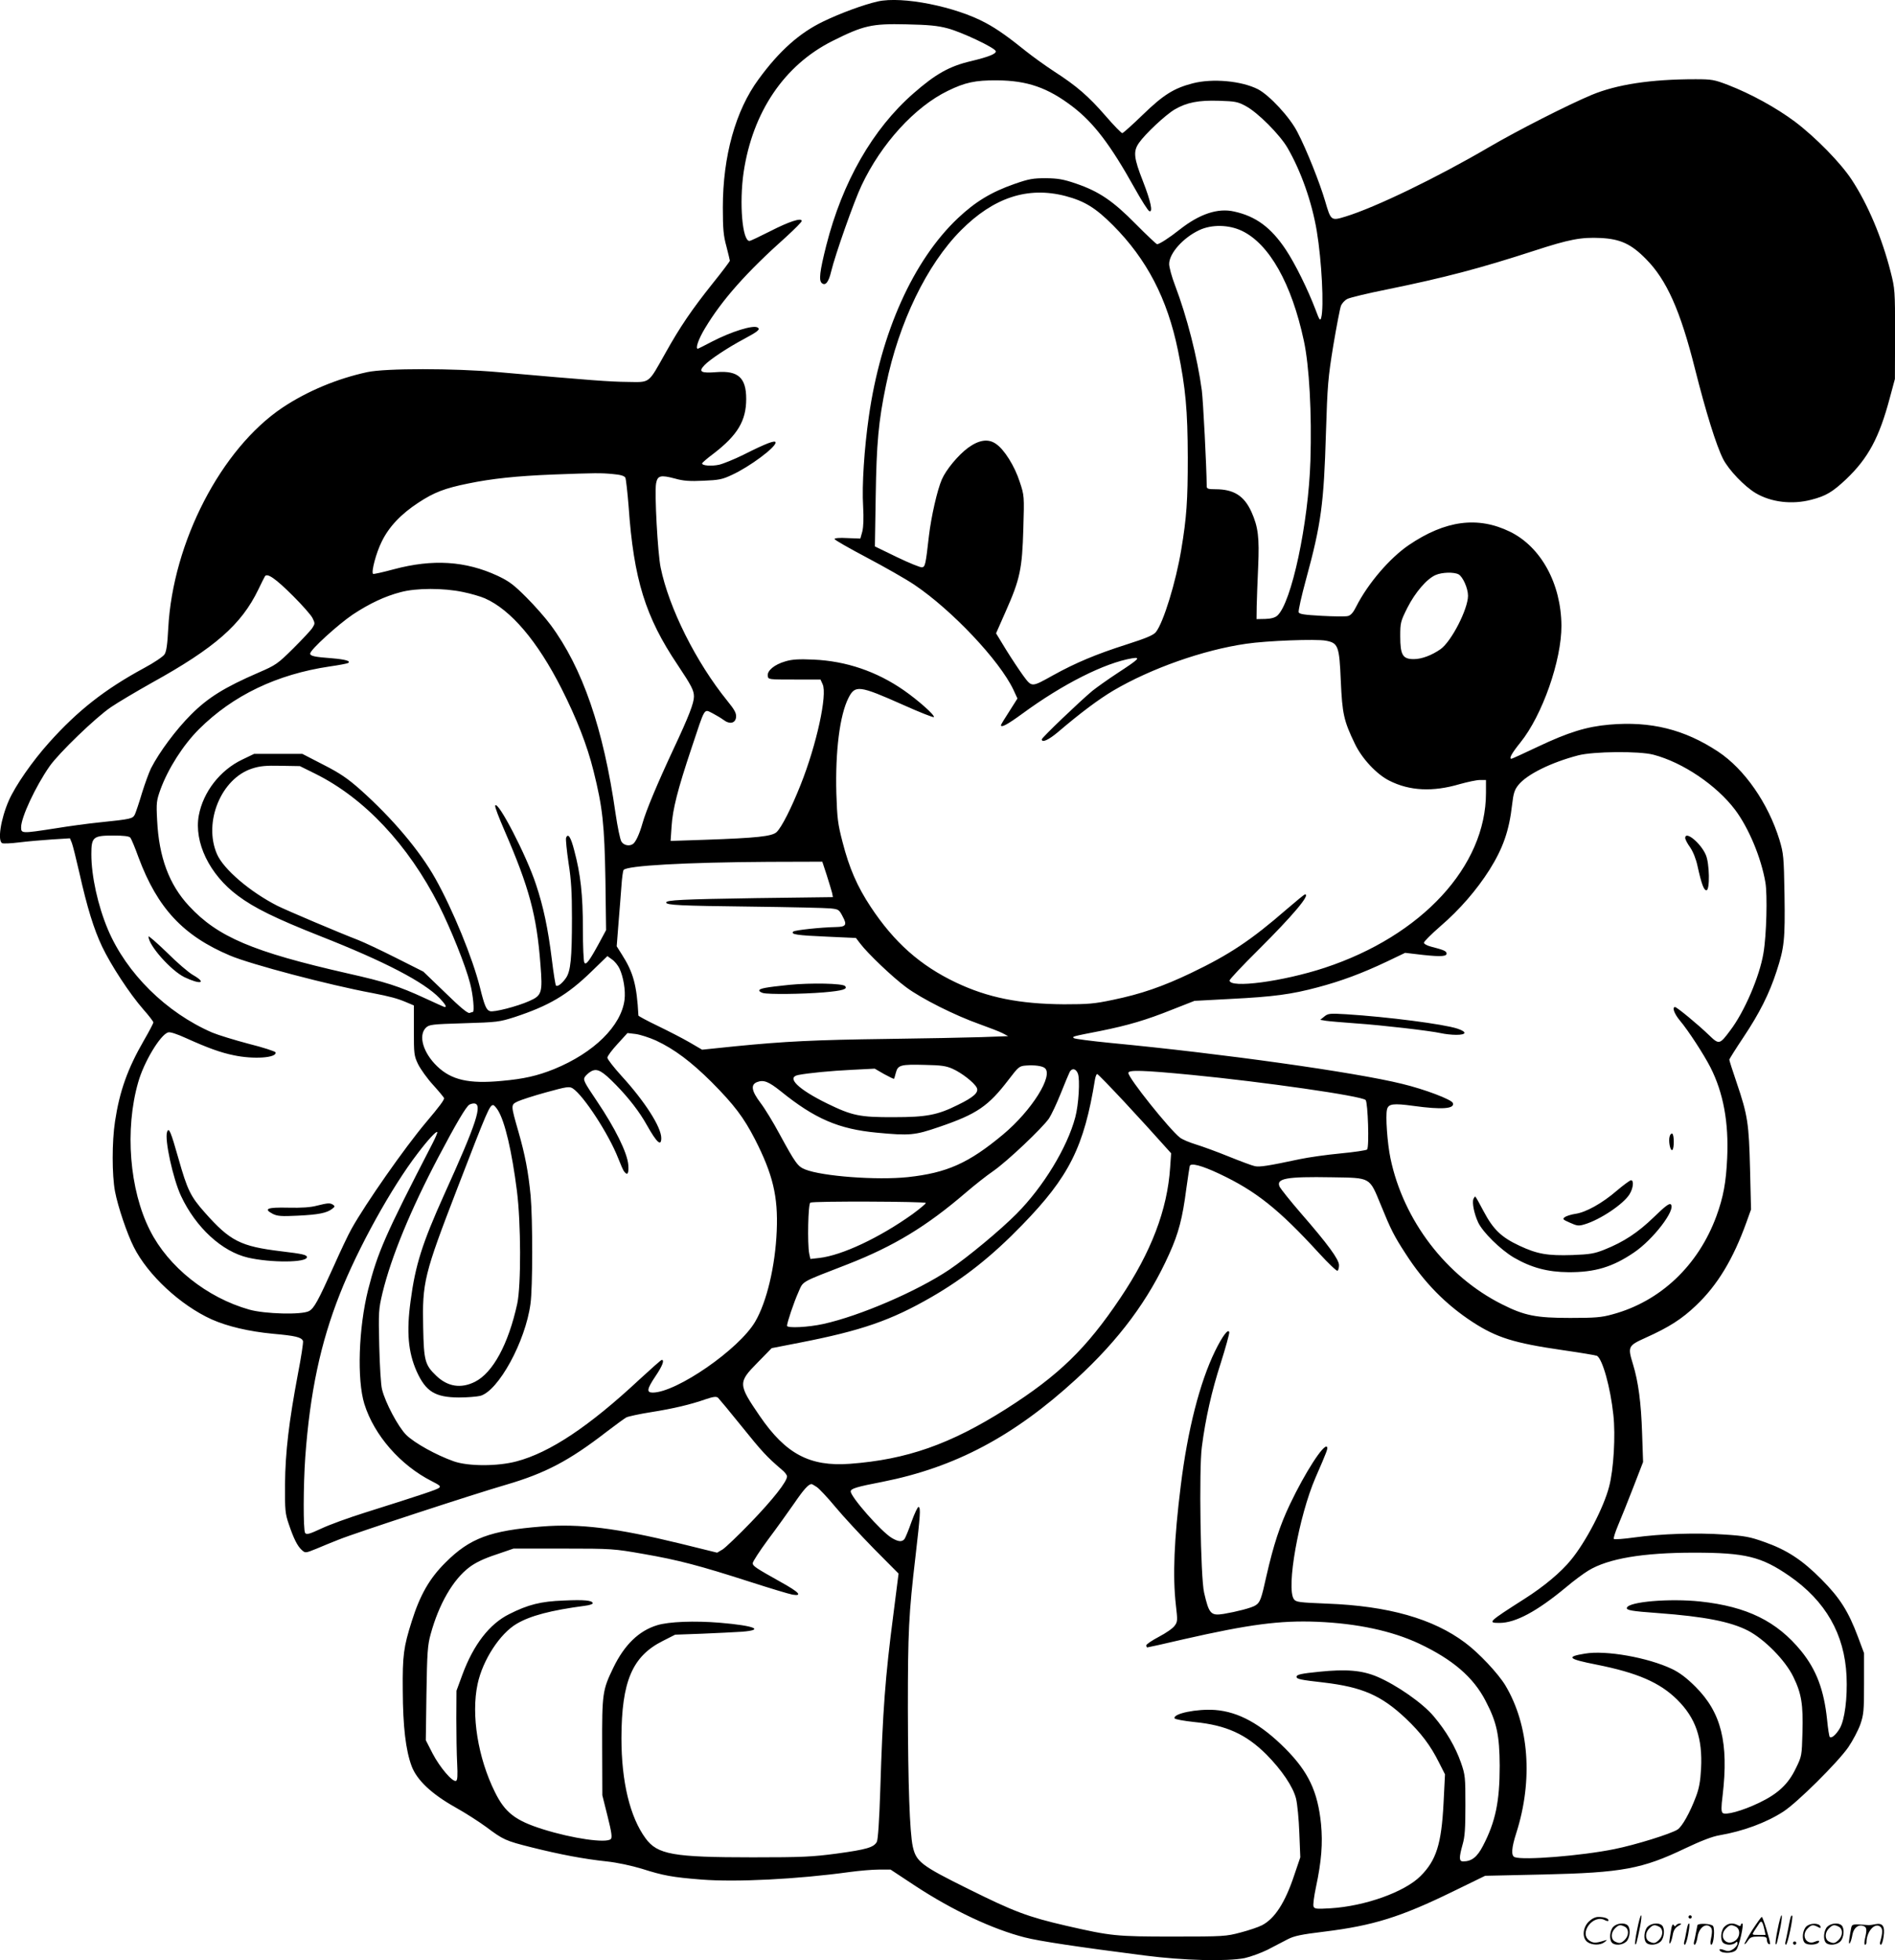 <svg version="1.0" xmlns="http://www.w3.org/2000/svg"
  viewBox="0 0 1160.393 1199.934"
 preserveAspectRatio="xMidYMid meet">
<g transform="translate(-0.072,1200.495) scale(0.1,-0.1)"
fill="#000000" stroke="none">
<path d="M5375 11996 c-87 -20 -226 -71 -332 -122 -146 -70 -270 -180 -397
-354 -141 -191 -219 -471 -219 -785 0 -132 4 -174 22 -239 11 -44 21 -83 21
-87 0 -4 -47 -67 -106 -140 -126 -158 -198 -263 -289 -426 -107 -190 -91 -178
-232 -176 -107 1 -217 9 -793 60 -271 24 -689 24 -800 0 -185 -40 -367 -116
-519 -217 -376 -252 -672 -824 -700 -1351 -5 -97 -11 -143 -23 -160 -8 -13
-64 -51 -124 -83 -242 -131 -407 -261 -582 -456 -104 -116 -206 -263 -247
-355 -50 -114 -71 -250 -40 -262 9 -3 55 -1 103 5 48 6 137 14 199 18 l112 7
12 -29 c6 -16 26 -96 45 -179 49 -218 89 -347 140 -455 54 -113 168 -288 253
-385 34 -38 61 -74 61 -79 0 -5 -26 -55 -58 -110 -100 -173 -149 -311 -177
-496 -19 -125 -19 -327 0 -429 18 -94 74 -259 115 -340 86 -171 285 -356 477
-443 97 -43 228 -74 376 -88 136 -12 174 -21 183 -44 3 -8 -11 -99 -31 -202
-55 -293 -77 -476 -79 -674 -1 -160 1 -181 23 -245 30 -89 53 -135 80 -159 21
-19 22 -19 89 8 37 16 99 41 137 56 98 40 838 282 1025 336 239 70 385 146
615 324 55 42 110 82 121 88 12 6 80 21 150 32 139 22 244 47 338 80 45 15 62
17 73 9 7 -7 74 -87 147 -178 123 -153 153 -185 244 -263 18 -14 32 -33 32
-41 0 -32 -87 -142 -221 -281 -77 -80 -155 -154 -173 -166 l-34 -20 -223 55
c-394 96 -618 124 -852 105 -315 -25 -439 -71 -588 -220 -98 -97 -156 -198
-207 -360 -50 -158 -57 -208 -55 -425 1 -219 18 -364 54 -461 32 -86 122 -171
268 -253 63 -35 148 -90 190 -121 103 -77 117 -84 277 -124 176 -44 319 -71
459 -86 66 -7 153 -26 216 -45 132 -42 187 -52 364 -66 213 -17 589 2 908 46
59 8 140 15 179 15 l72 0 150 -99 c230 -151 475 -266 671 -316 88 -23 329 -59
735 -111 239 -31 503 -37 612 -16 36 8 99 31 140 51 40 21 96 50 123 64 40 21
84 30 224 47 300 37 468 89 791 247 l195 95 360 8 c479 11 602 34 865 160 97
46 167 73 210 80 145 25 286 77 391 145 85 55 330 298 397 393 28 41 61 104
74 140 21 61 23 84 23 252 l0 185 -37 99 c-59 157 -110 238 -223 352 -118 119
-212 181 -352 230 -84 30 -117 37 -243 45 -171 12 -388 5 -553 -18 -64 -9
-120 -13 -124 -9 -4 3 8 41 26 84 18 42 60 147 93 232 l60 155 -6 175 c-6 188
-23 316 -56 424 -33 107 -30 113 76 161 145 65 223 115 310 198 132 125 228
285 309 510 l28 78 -6 247 c-7 279 -14 329 -82 529 -25 73 -45 136 -45 141 0
4 39 66 87 138 97 145 158 266 202 402 48 146 53 196 49 469 -4 235 -6 253
-31 337 -69 224 -214 433 -376 540 -206 136 -412 187 -665 165 -140 -12 -252
-47 -438 -135 -86 -41 -159 -74 -162 -74 -17 0 1 33 55 100 134 166 252 503
251 715 -2 257 -125 482 -315 575 -197 96 -396 70 -620 -82 -117 -80 -249
-234 -321 -375 -18 -37 -34 -55 -51 -59 -14 -4 -87 -3 -161 1 -105 6 -137 10
-141 22 -3 8 17 99 45 201 93 341 109 462 122 897 9 293 13 338 45 535 20 118
41 228 47 243 6 15 23 34 39 42 15 8 126 35 247 59 347 71 565 128 897 236
215 70 287 84 408 78 119 -6 186 -36 277 -129 126 -127 210 -314 300 -673 67
-265 129 -465 172 -551 35 -68 131 -168 200 -209 95 -56 223 -71 341 -40 89
23 129 47 213 126 134 128 202 253 267 498 l31 115 1 275 c0 266 -1 278 -27
380 -53 209 -139 413 -238 564 -68 104 -221 260 -348 356 -114 85 -268 170
-410 225 -84 32 -99 35 -199 35 -274 0 -482 -32 -636 -96 -148 -62 -456 -219
-627 -319 -323 -189 -698 -370 -881 -426 -88 -27 -89 -25 -124 95 -32 109
-113 314 -169 421 -46 92 -173 228 -243 264 -101 51 -277 67 -398 36 -116 -30
-180 -70 -305 -191 -65 -63 -122 -114 -127 -114 -6 0 -52 47 -102 105 -106
122 -178 184 -316 273 -55 36 -131 91 -170 122 -108 87 -178 137 -247 174
-186 101 -513 166 -663 132z m430 -165 c86 -23 287 -118 293 -139 5 -16 -42
-35 -150 -61 -133 -31 -217 -78 -353 -197 -251 -219 -436 -543 -535 -933 -40
-159 -46 -213 -27 -229 22 -19 42 6 57 70 24 101 141 433 186 527 121 257 327
482 529 580 105 51 167 65 300 64 185 -1 311 -44 464 -161 128 -98 231 -232
378 -496 43 -77 84 -142 92 -144 23 -8 8 61 -39 182 -57 145 -61 184 -25 236
38 55 163 172 219 205 74 43 146 57 271 53 99 -3 116 -6 165 -33 73 -39 207
-174 254 -254 83 -143 150 -332 180 -511 30 -180 45 -466 27 -530 -6 -22 -11
-15 -35 50 -47 123 -124 280 -182 367 -90 135 -183 204 -316 233 -100 23 -212
-15 -333 -110 -64 -51 -125 -90 -139 -90 -4 0 -63 55 -130 123 -141 143 -226
200 -366 248 -79 27 -111 32 -185 33 -78 0 -103 -4 -192 -35 -143 -50 -240
-109 -347 -210 -273 -258 -472 -701 -545 -1214 -28 -196 -43 -420 -35 -550 4
-73 2 -125 -5 -154 l-12 -43 -79 3 c-49 3 -80 0 -79 -6 0 -5 89 -56 197 -113
108 -57 240 -132 292 -167 230 -155 521 -463 606 -642 l25 -54 -50 -79 c-28
-43 -51 -81 -51 -84 0 -18 39 3 131 70 248 182 505 311 672 339 56 9 42 -5
-87 -89 -61 -40 -131 -90 -156 -110 -79 -66 -310 -287 -310 -297 0 -23 42 -4
101 46 135 115 247 199 338 253 230 135 549 248 812 286 127 19 428 30 488 19
76 -14 83 -32 92 -246 9 -202 18 -244 87 -387 43 -89 132 -185 210 -224 124
-63 267 -70 432 -21 47 13 102 25 123 25 l37 0 0 -79 c0 -449 -393 -875 -989
-1071 -256 -84 -581 -127 -581 -77 0 7 79 91 176 187 210 209 321 340 286 340
-4 0 -54 -41 -112 -91 -219 -190 -349 -277 -587 -391 -172 -82 -304 -128 -478
-164 -114 -24 -151 -27 -300 -27 -273 2 -466 41 -660 133 -219 104 -379 246
-523 464 -82 124 -131 236 -172 396 -29 111 -33 144 -38 298 -7 259 21 479 74
584 41 81 65 78 337 -43 98 -44 182 -77 186 -74 9 10 -97 104 -185 165 -166
115 -352 178 -550 187 -93 4 -132 2 -175 -11 -66 -19 -112 -57 -107 -89 3 -22
5 -22 163 -22 l160 0 13 -29 c30 -62 -37 -371 -135 -616 -56 -141 -116 -260
-147 -289 -28 -26 -121 -36 -440 -47 l-209 -7 6 89 c7 106 36 222 123 482 84
252 74 237 127 211 23 -12 53 -30 68 -41 38 -29 73 -21 77 17 2 24 -9 45 -54
100 -191 236 -357 567 -408 816 -18 88 -38 455 -28 514 9 49 27 54 117 30 49
-14 90 -17 172 -13 96 4 117 8 176 36 109 50 267 168 267 198 0 17 -56 -4
-199 -76 -55 -27 -121 -54 -147 -60 -46 -10 -104 -6 -104 8 0 4 31 31 70 60
147 113 200 201 200 335 0 129 -49 174 -180 164 -98 -8 -115 2 -75 43 32 34
144 108 240 159 88 47 103 60 85 71 -27 17 -161 -25 -279 -86 -46 -24 -85 -44
-87 -44 -17 0 4 60 44 126 104 173 252 341 500 562 50 46 92 88 92 94 0 22
-77 -3 -192 -62 -65 -33 -122 -60 -128 -60 -44 0 -63 232 -36 419 55 370 249
657 544 805 190 95 240 107 452 102 138 -3 192 -8 255 -25z m720 -1026 c117
-31 184 -72 291 -179 207 -208 333 -449 398 -767 47 -232 59 -363 60 -654 0
-264 -7 -368 -40 -565 -33 -199 -109 -446 -155 -504 -15 -19 -57 -37 -182 -77
-182 -58 -311 -112 -448 -188 -133 -74 -129 -74 -182 -3 -24 33 -72 105 -106
160 l-61 100 60 136 c87 196 100 259 107 504 6 201 6 203 -22 287 -31 97 -95
199 -146 233 -47 33 -104 24 -170 -24 -61 -45 -135 -134 -161 -194 -28 -64
-65 -227 -79 -345 -20 -176 -23 -190 -42 -193 -9 -2 -78 26 -153 62 l-136 66
5 307 c5 326 17 458 63 680 79 384 250 738 459 948 200 201 409 270 640 210z
m1080 -213 c168 -80 305 -323 380 -674 33 -153 49 -443 40 -733 -12 -384 -116
-872 -203 -949 -14 -12 -38 -19 -74 -20 l-53 -1 1 80 c1 44 5 152 9 240 8 180
0 244 -41 336 -45 99 -108 139 -221 139 -44 0 -53 3 -53 18 -1 121 -22 526
-30 587 -27 201 -91 451 -164 643 -20 52 -36 111 -36 131 0 65 86 161 184 207
76 36 181 34 261 -4z m-3852 -1489 c48 -4 70 -11 77 -22 4 -9 13 -89 20 -176
31 -447 103 -677 300 -970 84 -126 100 -156 100 -194 0 -40 -31 -121 -125
-321 -99 -212 -169 -379 -190 -455 -19 -67 -42 -116 -59 -127 -22 -15 -56 -8
-70 15 -8 12 -24 90 -36 172 -74 519 -202 891 -398 1155 -30 41 -97 117 -147
167 -78 78 -105 99 -177 133 -196 91 -397 104 -636 40 -67 -18 -124 -31 -127
-28 -12 12 19 129 53 197 44 91 118 169 225 239 96 63 161 88 304 117 145 30
296 46 518 55 267 10 294 10 368 3z m5179 -614 c26 -14 58 -85 58 -131 0 -81
-101 -279 -168 -327 -53 -37 -115 -61 -164 -61 -68 0 -83 25 -83 140 0 83 2
91 44 175 48 94 119 177 173 200 39 17 111 19 140 4z m-7136 -133 c56 -56 109
-116 118 -134 16 -32 16 -35 0 -60 -9 -15 -63 -72 -118 -127 -96 -95 -107
-102 -211 -147 -210 -91 -310 -153 -415 -258 -91 -91 -194 -229 -245 -329 -12
-25 -37 -93 -55 -151 -17 -58 -37 -116 -43 -130 -14 -27 -19 -29 -222 -50 -60
-6 -180 -22 -265 -36 -207 -32 -210 -32 -210 7 0 61 89 251 175 374 57 81 282
298 375 361 41 28 154 95 250 149 387 214 549 357 652 570 19 39 37 76 41 82
14 22 66 -14 173 -121z m1039 25 c50 -10 110 -28 135 -39 159 -70 322 -262
469 -552 93 -184 157 -347 196 -504 56 -224 67 -328 73 -668 l4 -307 -42 -78
c-61 -112 -81 -138 -91 -121 -5 7 -9 100 -9 207 0 207 -14 335 -53 480 -21 82
-38 108 -50 77 -3 -8 4 -77 15 -153 17 -106 21 -184 21 -338 0 -247 -8 -324
-36 -366 -24 -35 -53 -57 -62 -47 -3 3 -15 75 -25 159 -24 193 -52 324 -97
459 -58 178 -237 522 -250 483 -3 -7 23 -74 56 -150 153 -353 198 -521 221
-821 14 -175 9 -191 -68 -225 -74 -33 -217 -70 -241 -62 -22 7 -33 31 -61 144
-45 181 -167 478 -273 667 -97 173 -265 371 -460 545 -78 69 -125 101 -227
153 l-128 66 -147 0 -148 0 -73 -35 c-136 -65 -239 -198 -266 -342 -30 -164
65 -362 239 -491 100 -75 230 -139 503 -247 394 -155 637 -281 733 -381 34
-36 45 -54 31 -54 -3 0 -58 25 -123 55 -158 73 -240 99 -471 151 -581 132
-796 223 -972 413 -122 131 -184 299 -195 523 -6 110 -4 122 21 192 47 127
138 270 235 367 208 207 477 336 800 384 57 8 108 18 113 21 19 12 -15 22 -96
29 -109 8 -136 14 -136 29 0 23 172 179 261 239 103 68 197 112 293 137 96 26
262 26 381 1z m7290 -996 c180 -47 387 -187 501 -338 83 -111 159 -292 185
-444 13 -75 7 -323 -12 -433 -23 -141 -116 -359 -204 -474 -64 -86 -68 -87
-129 -28 -65 63 -197 172 -208 172 -20 0 -5 -41 29 -82 51 -60 149 -211 188
-288 79 -156 112 -337 102 -554 -7 -150 -23 -238 -66 -356 -111 -302 -343
-522 -636 -601 -68 -19 -107 -22 -260 -22 -208 0 -279 14 -416 83 -342 171
-605 514 -684 895 -19 90 -31 260 -21 298 8 35 38 39 162 22 174 -24 255 -18
241 18 -8 21 -173 84 -311 117 -287 71 -1100 185 -1781 250 -121 12 -224 25
-229 30 -10 10 -10 10 164 44 168 34 278 66 440 131 l135 53 224 12 c259 13
371 28 531 71 144 38 272 86 420 156 l115 55 111 -13 c113 -12 149 -9 142 13
-4 12 -21 19 -95 38 -24 6 -43 17 -43 24 0 7 45 52 100 100 120 103 224 224
302 347 82 131 120 238 138 398 8 70 15 91 38 120 52 65 199 138 367 182 93
24 372 27 460 4z m-8193 -117 c300 -149 567 -433 756 -804 73 -145 164 -371
191 -478 19 -70 28 -176 17 -176 -2 0 -11 -3 -20 -6 -11 -4 -57 34 -149 124
l-134 129 -169 85 c-93 47 -196 95 -229 108 -115 44 -440 182 -496 210 -167
85 -330 224 -370 317 -84 195 26 462 215 523 49 16 84 19 177 17 l116 -2 95
-47z m-1133 -391 c6 -8 29 -62 50 -121 116 -311 274 -480 561 -601 125 -53
605 -180 870 -229 108 -21 154 -33 210 -57 l45 -19 0 -153 c0 -144 1 -155 26
-207 15 -30 56 -88 93 -128 36 -40 66 -76 66 -80 0 -12 -28 -50 -110 -147
-133 -158 -369 -496 -456 -651 -20 -35 -69 -139 -110 -231 -96 -213 -120 -257
-151 -274 -44 -24 -271 -18 -366 9 -259 73 -496 262 -608 485 -126 248 -155
619 -72 907 35 124 135 290 183 305 12 4 53 -9 112 -36 133 -60 211 -88 290
-104 121 -26 266 -16 256 18 -3 6 -76 30 -164 52 -87 23 -188 54 -224 69 -281
122 -525 362 -639 632 -61 145 -101 326 -101 460 0 105 11 114 134 114 66 0
97 -4 105 -13z m4264 -229 c15 -46 29 -95 33 -109 l5 -26 -468 -6 c-456 -7
-553 -12 -553 -27 0 -16 87 -20 515 -25 242 -3 463 -8 491 -11 49 -5 53 -7 75
-50 28 -51 20 -63 -41 -64 -94 -2 -253 -19 -262 -28 -17 -17 22 -23 208 -31
l176 -8 26 -34 c45 -60 199 -207 282 -268 94 -70 300 -173 450 -226 58 -21
121 -45 140 -55 l34 -18 -164 -6 c-91 -3 -349 -8 -575 -11 -449 -6 -627 -15
-932 -45 l-203 -21 -77 45 c-43 25 -131 70 -195 101 -65 31 -118 60 -118 63
-10 187 -31 264 -102 375 l-31 49 11 141 c7 78 14 181 18 228 3 47 9 91 13 98
17 27 381 47 887 50 l330 1 27 -82z m-1269 -572 c24 -51 38 -134 31 -191 -20
-160 -187 -325 -432 -425 -102 -41 -185 -60 -320 -72 -200 -19 -308 5 -396 90
-85 82 -116 187 -69 235 21 20 35 22 234 28 204 6 217 8 311 38 209 69 322
135 469 278 l98 95 29 -21 c16 -11 36 -36 45 -55z m224 -441 c113 -53 215
-130 339 -253 140 -141 198 -218 267 -352 109 -214 142 -349 133 -560 -9 -215
-61 -435 -132 -556 -99 -169 -481 -433 -627 -434 -40 0 -36 22 17 101 42 62
56 99 38 99 -5 0 -66 -55 -138 -121 -308 -287 -547 -446 -751 -500 -116 -31
-295 -31 -384 0 -108 38 -241 112 -292 162 -49 49 -128 197 -148 279 -7 25
-14 144 -17 265 -5 211 -4 224 20 326 54 221 172 508 344 834 107 203 167 304
187 317 6 4 19 8 28 8 57 0 18 -118 -181 -557 -135 -300 -177 -432 -206 -652
-26 -190 -15 -313 37 -431 56 -124 113 -159 258 -160 52 0 111 5 132 10 111
31 276 332 307 563 14 99 14 517 1 662 -14 145 -34 251 -75 393 -47 164 -47
163 -5 184 19 9 98 35 175 56 127 35 142 37 163 24 66 -43 220 -279 278 -427
15 -38 31 -76 37 -82 20 -27 29 -12 25 41 -6 74 -80 224 -192 390 -80 119 -86
130 -73 150 8 11 26 27 40 34 36 18 66 1 150 -85 77 -79 143 -163 189 -246 61
-108 88 -132 88 -79 0 67 -101 225 -244 381 -47 52 -86 102 -86 111 0 10 28
47 62 84 l61 67 51 -6 c28 -4 84 -22 124 -40z m1816 -173 c56 -25 130 -83 147
-114 16 -29 -16 -59 -115 -107 -124 -62 -193 -75 -391 -75 -210 -1 -256 9
-410 84 -177 87 -251 159 -177 174 60 12 203 26 332 32 l137 7 57 -33 c32 -17
59 -31 61 -29 2 2 7 20 12 39 12 45 30 50 178 46 98 -2 129 -6 169 -24z m564
5 c56 -44 -79 -260 -255 -407 -211 -176 -344 -235 -583 -261 -190 -20 -524 5
-629 47 -45 18 -59 37 -157 217 -38 71 -90 156 -116 190 -56 74 -62 112 -21
128 40 15 70 3 143 -55 210 -170 356 -233 591 -255 201 -19 231 -16 380 35
232 79 302 127 427 291 59 77 64 82 105 85 52 4 98 -2 115 -15z m203 -34 c14
-36 5 -190 -16 -268 -49 -185 -196 -426 -359 -590 -99 -100 -299 -266 -413
-343 -197 -132 -548 -283 -771 -332 -90 -20 -222 -27 -222 -11 0 19 42 144 69
204 32 72 7 58 301 172 284 111 484 232 727 441 48 41 123 101 167 131 86 60
298 261 340 321 14 21 47 90 72 153 25 63 50 122 55 132 14 25 38 21 50 -10z
m695 -8 c442 -43 1042 -129 1067 -154 14 -14 23 -289 9 -303 -5 -5 -79 -16
-163 -24 -85 -8 -197 -24 -249 -35 -197 -42 -246 -49 -275 -43 -16 3 -88 30
-160 59 -71 29 -162 62 -201 74 -39 12 -83 30 -98 42 -65 51 -316 365 -316
396 0 19 87 17 386 -12z m-409 -167 c88 -95 188 -204 222 -243 l63 -70 -6 -87
c-17 -259 -116 -518 -305 -799 -208 -310 -377 -474 -701 -680 -340 -215 -606
-309 -955 -335 -246 -18 -393 60 -553 294 -132 193 -132 204 -14 324 l88 90
169 33 c381 74 562 137 810 280 199 115 369 249 555 441 288 296 379 478 446
892 3 17 9 32 13 32 5 0 80 -78 168 -172z m-3837 -50 c43 -70 85 -250 116
-493 25 -197 26 -578 2 -691 -54 -247 -149 -423 -259 -478 -86 -43 -167 -30
-237 37 -69 66 -76 92 -80 295 -6 278 5 323 209 852 185 480 198 510 220 510
5 0 18 -15 29 -32z m-402 -205 c-289 -559 -335 -665 -393 -893 -59 -236 -69
-552 -23 -700 60 -192 221 -375 412 -472 51 -26 58 -32 44 -42 -16 -11 -88
-36 -453 -151 -99 -31 -220 -75 -268 -98 -73 -34 -90 -38 -98 -26 -12 19 -11
292 1 464 29 396 93 698 212 999 110 279 316 652 476 860 63 83 114 138 120
131 3 -3 -11 -35 -30 -72z m4820 -184 c223 -105 363 -216 611 -487 56 -61 107
-110 112 -106 5 3 9 18 9 34 0 35 -67 127 -235 320 -64 74 -121 146 -128 159
-25 52 39 64 320 59 240 -4 228 3 299 -169 61 -150 81 -190 152 -299 113 -176
246 -311 410 -418 146 -95 253 -129 551 -172 111 -16 206 -32 211 -35 34 -21
82 -193 100 -361 14 -125 2 -335 -26 -440 -33 -128 -143 -339 -234 -449 -61
-75 -165 -162 -283 -237 -224 -143 -229 -148 -154 -148 98 0 230 71 407 218
46 39 108 85 138 103 121 73 332 109 646 109 314 0 412 -24 583 -142 223 -154
339 -357 351 -614 6 -133 -11 -266 -41 -319 -23 -39 -51 -64 -62 -53 -3 3 -11
50 -16 104 -19 183 -65 306 -159 422 -149 182 -331 272 -617 303 -188 20 -438
-1 -450 -38 -5 -15 25 -21 192 -33 283 -21 441 -52 549 -107 102 -53 229 -182
278 -283 50 -102 61 -170 56 -342 -4 -141 -4 -144 -41 -219 -46 -96 -109 -155
-224 -210 -104 -50 -208 -78 -224 -62 -9 9 -9 35 0 106 38 324 -8 509 -167
667 -54 54 -97 86 -143 108 -147 70 -405 116 -533 94 -118 -19 -104 -33 69
-67 252 -50 390 -110 496 -215 113 -112 156 -236 146 -423 -4 -76 -12 -120
-31 -170 -37 -99 -85 -184 -113 -202 -40 -26 -258 -94 -388 -120 -203 -41
-556 -69 -609 -49 -23 9 -20 56 10 149 103 323 78 659 -67 902 -44 73 -163
200 -247 262 -196 147 -471 225 -845 239 -170 7 -190 9 -203 27 -49 67 30 508
132 744 71 163 78 181 70 189 -20 19 -134 -158 -226 -351 -62 -130 -101 -250
-144 -438 -32 -145 -39 -164 -68 -182 -23 -15 -117 -39 -195 -52 -78 -12 -89
0 -119 130 -22 93 -32 757 -14 891 22 173 61 346 116 515 30 95 53 179 52 188
-5 26 -42 -23 -87 -115 -94 -193 -168 -483 -210 -824 -41 -329 -50 -553 -30
-730 11 -95 11 -103 -8 -128 -10 -15 -54 -45 -96 -67 -42 -22 -77 -46 -77 -52
0 -7 3 -13 6 -13 4 0 104 22 223 50 400 91 590 116 816 107 247 -10 459 -56
624 -133 206 -97 334 -206 409 -352 68 -130 85 -209 86 -397 0 -217 -25 -341
-102 -489 -36 -70 -70 -96 -122 -96 -25 0 -26 21 -3 104 14 47 17 101 17 241
0 170 -1 184 -27 259 -34 97 -90 193 -166 283 -67 81 -228 193 -348 244 -93
39 -189 47 -354 30 -109 -11 -139 -17 -139 -31 0 -14 26 -19 167 -35 235 -28
351 -78 501 -219 94 -89 153 -167 205 -272 l36 -71 -9 -179 c-13 -248 -44
-347 -141 -444 -97 -97 -339 -184 -551 -197 -86 -5 -98 -4 -104 11 -4 9 3 63
15 119 34 159 42 268 31 385 -20 200 -77 320 -219 463 -150 150 -286 225 -430
236 -110 8 -258 -22 -248 -51 2 -6 57 -16 123 -23 193 -19 314 -74 439 -198
94 -95 164 -198 182 -271 8 -33 17 -126 20 -209 l6 -150 -37 -109 c-56 -169
-120 -267 -198 -307 -21 -11 -80 -31 -130 -44 -90 -24 -104 -25 -414 -25 -352
0 -378 3 -654 66 -238 55 -321 87 -599 225 -291 144 -320 167 -341 260 -19 89
-29 380 -30 845 0 468 5 578 47 934 29 252 32 293 19 300 -5 3 -24 -37 -43
-89 -18 -52 -38 -100 -44 -108 -16 -19 -39 -16 -79 8 -65 40 -250 250 -250
284 0 17 35 28 196 59 443 88 802 278 1184 628 264 242 445 486 571 768 57
126 81 219 104 398 10 70 19 132 21 139 6 21 74 3 182 -48z m-1798 -178 c0 -5
-37 -36 -82 -69 -202 -144 -431 -252 -571 -268 l-54 -6 -7 32 c-12 62 -7 308
7 313 23 10 707 7 707 -2z m-668 -1739 c14 -9 66 -64 114 -122 48 -58 155
-173 237 -257 l150 -151 -31 -244 c-51 -391 -66 -595 -81 -1080 -6 -188 -14
-304 -21 -318 -18 -34 -62 -47 -245 -72 -151 -20 -210 -23 -515 -23 -488 0
-583 17 -656 116 -96 131 -148 347 -148 614 1 347 66 501 254 595 l75 38 165
6 c91 4 200 9 243 12 143 11 79 37 -133 55 -156 13 -313 7 -385 -15 -112 -34
-201 -120 -269 -261 -66 -136 -69 -157 -68 -485 l1 -295 32 -128 c25 -99 29
-131 20 -140 -27 -27 -235 3 -416 60 -169 53 -232 102 -294 228 -104 210 -146
472 -106 660 31 147 137 310 240 370 83 49 207 82 418 110 26 3 47 10 47 15 0
18 -52 23 -178 17 -140 -5 -218 -25 -333 -83 -121 -60 -219 -187 -287 -371
l-36 -98 -1 -170 c0 -93 2 -217 5 -274 4 -77 2 -105 -7 -108 -22 -8 -99 83
-143 167 l-42 82 4 286 c4 252 7 296 26 364 50 183 137 334 237 409 37 28 89
53 162 77 l108 37 305 0 c299 0 309 -1 492 -33 213 -37 342 -71 653 -171 121
-39 237 -74 259 -78 63 -10 40 15 -70 76 -157 88 -174 99 -174 117 0 9 42 74
93 143 52 69 124 170 161 223 58 85 87 117 106 118 3 0 17 -8 32 -18z M10320
6875 c0 -8 13 -34 30 -57 18 -26 36 -71 45 -113 25 -113 39 -150 55 -150 22 0
19 166 -4 217 -31 72 -126 150 -126 103z M8110 5782 l-25 -20 35 -6 c19 -3
103 -10 185 -16 159 -11 453 -45 520 -60 22 -5 64 -10 93 -10 64 0 67 18 7 38
-85 28 -428 72 -680 88 -101 6 -112 5 -135 -14z M10225 5049 c-9 -27 3 -91 16
-84 12 8 12 92 0 100 -5 3 -13 -4 -16 -16z M9900 4715 c-88 -76 -190 -133
-254 -141 -25 -4 -54 -13 -63 -20 -16 -11 -13 -15 31 -34 44 -20 54 -21 90
-10 95 28 238 124 275 184 23 37 28 86 9 86 -7 -1 -47 -30 -88 -65z M9023
4665 c-9 -24 5 -91 29 -143 28 -60 136 -166 218 -215 107 -62 206 -89 335 -90
161 -1 270 31 402 121 117 79 257 262 225 294 -9 9 -36 -12 -104 -78 -98 -95
-185 -152 -303 -199 -60 -24 -88 -29 -195 -33 -153 -5 -216 6 -325 57 -111 52
-160 99 -219 210 -26 50 -49 91 -52 91 -3 0 -7 -7 -11 -15z M910 6272 c0 -54
137 -208 220 -249 98 -47 140 -37 53 13 -27 15 -99 77 -160 138 -62 60 -113
104 -113 98z M1024 5076 c-17 -44 36 -287 85 -392 91 -194 251 -341 411 -378
139 -32 360 -31 360 3 0 14 -24 20 -158 36 -248 30 -312 62 -467 237 -88 99
-107 139 -161 329 -48 169 -59 195 -70 165z M1940 4624 c-36 -10 -95 -14 -174
-12 -129 3 -154 -7 -95 -38 28 -14 53 -16 153 -11 125 6 178 16 211 42 17 13
18 16 5 25 -19 12 -31 11 -100 -6z M4834 5976 c-145 -15 -184 -22 -184 -35 0
-5 10 -11 23 -15 34 -9 238 -7 372 4 116 10 149 20 130 39 -17 16 -206 20
-341 7z M10026 194 c-10 -47 -15 -88 -12 -91 5 -6 9 7 30 110 7 37 10 67 6 67
-4 0 -15 -39 -24 -86z M10340 270 c0 -5 5 -10 10 -10 6 0 10 5 10 10 0 6 -4
10 -10 10 -5 0 -10 -4 -10 -10z M10886 194 c-10 -47 -15 -88 -12 -91 5 -6 9 7
30 110 7 37 10 67 6 67 -4 0 -15 -39 -24 -86z M10966 269 c-3 -8 -10 -41 -16
-74 -6 -33 -14 -68 -16 -77 -3 -10 -1 -18 3 -18 10 0 46 171 38 178 -2 3 -7
-1 -9 -9z M9729 241 c-38 -38 -41 -101 -7 -125 29 -20 79 -20 104 0 18 14 18
15 1 10 -53 -17 -69 -17 -92 -2 -69 45 21 166 94 126 12 -6 21 -7 21 -1 0 12
-25 21 -62 21 -19 0 -39 -10 -59 -29z M10730 189 c-28 -45 -49 -83 -47 -85 2
-3 12 7 21 21 14 21 24 25 66 25 43 0 50 -3 50 -19 0 -11 5 -23 10 -26 6 -3
10 -3 10 1 0 20 -44 164 -51 164 -4 0 -30 -37 -59 -81z m75 4 l7 -33 -42 0
c-42 0 -42 0 -28 23 8 12 21 32 29 44 15 25 22 18 34 -34z M9880 210 c-22 -22
-27 -79 -8 -98 19 -19 66 -14 88 8 22 22 27 79 8 98 -19 19 -66 14 -88 -8z
m71 0 c25 -14 25 -54 -1 -80 -23 -23 -33 -24 -61 -10 -25 14 -25 54 1 80 23
23 33 24 61 10z M10090 210 c-22 -22 -27 -79 -8 -98 19 -19 66 -14 88 8 22 22
27 79 8 98 -19 19 -66 14 -88 -8z m71 0 c25 -14 25 -54 -1 -80 -23 -23 -33
-24 -61 -10 -25 14 -25 54 1 80 23 23 33 24 61 10z M10236 204 c-3 -16 -8 -47
-11 -69 -8 -51 10 -26 19 27 5 27 15 42 34 53 18 10 22 14 10 15 -9 0 -20 -5
-24 -11 -5 -8 -9 -8 -14 1 -5 8 -10 3 -14 -16z M10337 223 c-2 -4 -7 -26 -11
-48 -4 -22 -9 -48 -12 -57 -3 -10 -1 -18 4 -18 4 0 14 28 20 62 11 58 10 81
-1 61z M10395 220 c-1 -3 -5 -23 -9 -45 -4 -22 -9 -48 -12 -57 -3 -10 -1 -18
4 -18 5 0 13 20 17 45 7 53 44 87 74 68 17 -11 19 -28 8 -80 -4 -18 -3 -33 2
-33 16 0 24 99 11 115 -12 14 -87 18 -95 5z M10560 210 c-22 -22 -27 -79 -8
-98 7 -7 24 -12 38 -12 14 0 31 5 38 12 9 9 12 8 12 -5 0 -9 -12 -24 -26 -34
-21 -13 -32 -15 -55 -6 -16 6 -29 8 -29 3 0 -24 81 -27 102 -2 18 19 50 162
37 162 -5 0 -9 -5 -9 -10 0 -7 -6 -7 -19 0 -30 16 -59 12 -81 -10z m71 0 c29
-16 25 -65 -6 -86 -56 -37 -103 28 -55 76 23 23 33 24 61 10z M11061 211 c-23
-23 -28 -80 -9 -99 19 -19 88 -13 88 9 0 5 -11 4 -24 -2 -54 -25 -89 38 -46
81 23 23 33 24 62 9 16 -9 19 -8 16 3 -8 22 -64 22 -87 -1z M11190 210 c-22
-22 -27 -79 -8 -98 19 -19 66 -14 88 8 22 22 27 79 8 98 -19 19 -66 14 -88 -8z
m71 0 c25 -14 25 -54 -1 -80 -23 -23 -33 -24 -61 -10 -25 14 -25 54 1 80 23
23 33 24 61 10z M11336 201 c-3 -14 -8 -44 -11 -66 -8 -51 10 -26 19 27 8 41
35 63 66 53 22 -7 24 -21 11 -77 -5 -22 -5 -38 0 -38 5 0 9 6 9 13 0 68 51
125 85 97 15 -13 15 -35 -1 -92 -3 -10 -1 -18 4 -18 6 0 13 23 17 50 9 63 -5
84 -49 76 -17 -4 -35 -6 -41 -6 -101 8 -104 7 -109 -19z M10980 110 c0 -5 5
-10 10 -10 6 0 10 5 10 10 0 6 -4 10 -10 10 -5 0 -10 -4 -10 -10z"/>
</g>
</svg>
